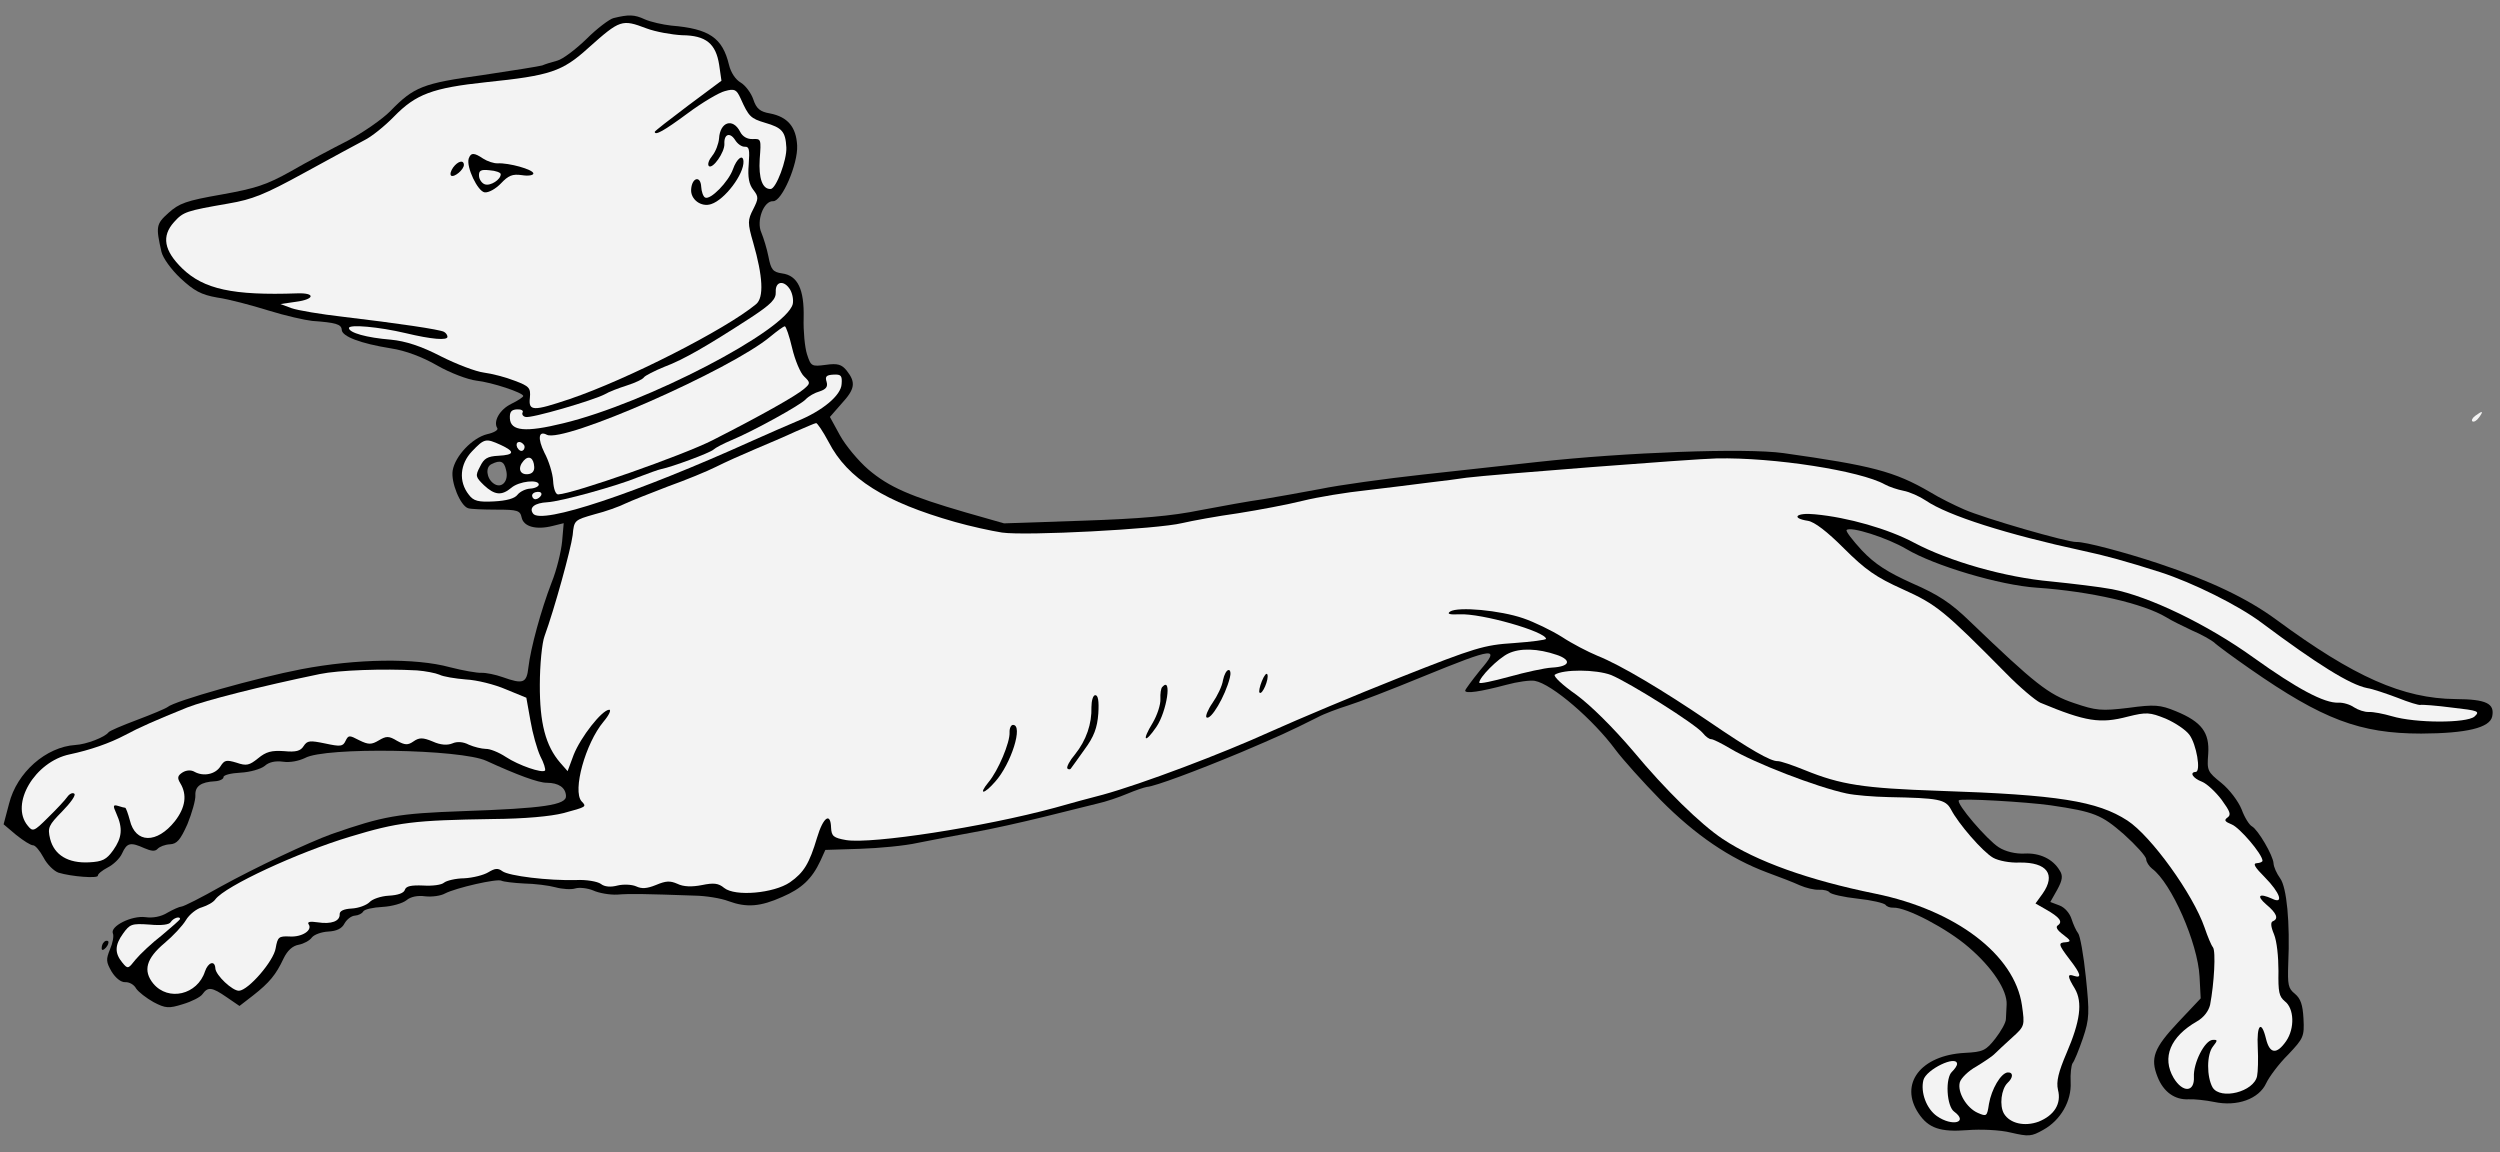 <?xml version="1.0" encoding="UTF-8" standalone="no"?>
<!DOCTYPE svg PUBLIC "-//W3C//DTD SVG 1.1//EN" "http://www.w3.org/Graphics/SVG/1.1/DTD/svg11.dtd">
<svg xmlns:dc="http://purl.org/dc/elements/1.1/" version="1.1" xmlns:xl="http://www.w3.org/1999/xlink" xmlns="http://www.w3.org/2000/svg" viewBox="34.997 100.833 347.503 160.167" width="347.503" height="160.167">
  <rect x="34.997" y="100.833" width="347.503" height="160.167" fill="#808080" stroke="none"/>
  <defs>
    <clipPath id="artboard_clip_path">
      <path d="M 34.997 100.833 L 382.5 100.833 L 382.5 261 L 34.997 261 Z"/>
    </clipPath>
  </defs>
  <g id="Dog_Courant_Collared_(2)" stroke="none" stroke-opacity="1" stroke-dasharray="none" fill="none" fill-opacity="1">
    <title>Dog Courant Collared (2)</title>
    <g id="Dog_Courant_Collared_(2)_Layer_2" clip-path="url(#artboard_clip_path)">
      <title>Layer 2</title>
      <g id="Group_3">
        <g id="Graphic_29">
          <path d="M 351.94 222.919 C 351.45 222.238 351.05 221.35 351.023 220.846 C 350.965 219.738 348.859 216.162 348.026 215.7 C 347.663 215.517 347.003 214.491 346.59 213.351 C 346.127 212.214 344.931 210.61 343.771 209.661 C 341.82 208.097 341.762 207.948 341.942 205.616 C 342.142 202.676 341.053 201.167 337.44 199.69 C 335.272 198.794 334.461 198.735 330.851 199.227 C 327.086 199.677 326.376 199.613 323.291 198.563 C 319.744 197.385 317.847 195.869 308.86 187.249 C 306.146 184.614 304.421 183.492 300.803 181.914 C 297.389 180.376 295.613 179.257 293.795 177.332 C 292.51 175.935 291.535 174.673 291.678 174.514 C 292.153 173.933 297.34 175.581 299.998 177.158 C 303.908 179.479 312.988 182.184 318.107 182.522 C 325.608 183.038 332.919 184.726 336.099 186.63 C 336.831 187.096 338.437 187.871 339.68 188.462 C 340.971 189 342.325 189.788 342.746 190.119 C 343.12 190.504 345.378 192.153 347.737 193.797 C 357.853 200.842 363.006 202.795 371.541 202.802 C 377.853 202.774 381.095 201.998 381.416 200.416 C 381.777 198.629 380.634 198.032 376.34 198.005 C 369.014 197.934 362.242 194.956 351.367 186.94 C 347.376 184.018 342.247 181.56 335.051 179.16 C 330.323 177.589 324.74 176.114 323.632 176.172 C 322.424 176.236 310.732 172.859 307.991 171.639 C 306.648 171.053 304.522 170.002 303.321 169.257 C 298.32 166.338 295.147 165.544 282.885 163.813 C 277.595 163.081 260.911 163.702 248.659 165.052 C 245.244 165.433 238.164 166.208 232.841 166.79 C 227.569 167.369 221.101 168.263 218.503 168.804 C 215.902 169.293 212.3 169.937 210.497 170.233 C 208.692 170.479 204.79 171.189 201.84 171.748 C 197.893 172.56 193.519 172.941 185.503 173.21 L 174.563 173.581 L 169.18 172.045 C 161.538 169.819 158.594 168.56 155.686 166.086 C 154.311 164.895 152.533 162.766 151.751 161.343 L 150.355 158.79 L 151.975 156.937 C 153.838 154.92 153.992 154.003 152.694 152.354 C 151.992 151.482 151.427 151.31 149.773 151.548 C 147.817 151.802 147.713 151.757 147.17 150.068 C 146.868 149.124 146.649 146.863 146.705 145.042 C 146.799 141.048 145.89 139.126 143.703 138.836 C 142.431 138.65 142.16 138.311 141.814 136.511 C 141.604 135.411 141.12 133.871 140.831 133.179 C 140.089 131.551 141.153 128.718 142.47 128.8 C 143.684 128.838 145.936 123.619 145.801 121.05 C 145.666 118.482 144.482 117.079 142.033 116.601 C 140.657 116.37 140.13 115.944 139.708 114.653 C 139.409 113.759 138.596 112.691 137.97 112.32 C 137.241 111.903 136.584 110.928 136.324 109.83 C 135.421 106.09 133.587 104.822 128.312 104.392 C 127.093 104.254 125.458 103.885 124.631 103.524 C 123.181 102.842 122.373 102.834 120.278 103.348 C 119.73 103.478 117.98 104.782 116.492 106.274 C 115.002 107.715 113.205 109.072 112.457 109.263 C 111.71 109.453 110.766 109.755 110.371 109.928 C 109.973 110.05 106.217 110.65 102.058 111.272 C 93.785 112.413 92.547 112.882 89.241 116.287 C 88.138 117.406 85.457 119.263 83.344 120.384 C 81.229 121.455 77.642 123.36 75.436 124.637 C 72.051 126.531 70.561 127.013 65.808 127.869 C 60.854 128.734 59.912 129.087 58.417 130.428 C 56.681 131.983 56.649 132.338 57.438 135.832 C 57.634 136.68 58.779 138.287 60.106 139.531 C 61.964 141.251 62.953 141.806 65.195 142.193 C 66.772 142.413 69.948 143.257 72.309 143.992 C 74.671 144.727 77.43 145.34 78.395 145.44 C 81.64 145.674 82.459 145.884 82.501 146.69 C 82.548 147.596 85.074 148.575 89.352 149.26 C 91.338 149.56 93.707 150.446 95.791 151.65 C 97.561 152.668 100.034 153.599 101.203 153.74 C 103.387 153.979 107.705 155.419 107.729 155.872 C 107.737 156.024 107.005 156.516 106.069 156.969 C 104.444 157.762 103.521 159.426 104.125 160.354 C 104.29 160.598 103.653 160.985 102.704 161.186 C 100.66 161.697 98.266 164.196 97.919 166.235 C 97.65 167.865 98.983 171.128 100.062 171.476 C 100.422 171.608 102.193 171.667 104.011 171.673 C 106.94 171.671 107.301 171.803 107.502 172.752 C 107.772 174.051 109.514 174.516 111.807 173.941 L 113.352 173.557 L 113.132 176.094 C 113.001 177.464 112.381 180.072 111.664 181.827 C 110.198 185.641 108.757 190.918 108.444 193.611 C 108.205 195.795 107.709 195.973 104.878 194.96 C 103.9 194.607 102.522 194.326 101.918 194.357 C 101.313 194.389 99.325 194.039 97.533 193.577 C 92.717 192.264 84.593 192.387 76.892 193.851 C 70.742 195.032 59.245 198.26 58.28 199.119 C 57.988 199.336 56.061 200.144 54.03 200.907 C 52 201.67 50.221 202.42 50.08 202.629 C 49.561 203.313 46.987 204.306 45.476 204.386 C 41.399 204.65 37.342 208.196 36.257 212.545 L 35.498 215.413 L 37.242 216.887 C 38.244 217.693 39.288 218.346 39.591 218.33 C 39.893 218.314 40.539 219.088 41.043 220.021 C 41.549 221.005 42.506 221.914 43.123 222.135 C 44.971 222.694 48.621 222.958 48.599 222.555 C 48.586 222.303 49.217 221.815 49.954 221.423 C 50.742 221.028 51.656 220.172 51.972 219.449 C 52.651 217.948 53.152 217.872 55.065 218.731 C 55.996 219.137 56.555 219.208 56.889 218.837 C 57.176 218.519 57.918 218.228 58.623 218.191 C 59.58 218.141 60.057 217.611 61.052 215.387 C 61.678 213.839 62.19 212.045 62.155 211.39 C 62.089 210.131 62.916 209.532 64.881 209.429 C 65.535 209.395 66.076 209.114 66.063 208.862 C 66.047 208.56 67.094 208.303 68.454 208.232 C 69.764 208.163 71.256 207.731 71.789 207.299 C 72.367 206.764 73.266 206.565 74.334 206.712 C 75.352 206.86 76.55 206.595 77.388 206.198 C 80.134 204.64 99.089 204.96 102.609 206.593 C 106.853 208.542 109.84 209.649 111.001 209.638 C 112.668 209.652 113.612 210.309 113.672 211.468 C 113.738 212.727 110.531 213.198 99.39 213.58 C 90.266 213.907 88.315 214.261 81.123 216.759 C 77.851 217.941 70.508 221.406 65.649 224.085 C 63 225.588 60.54 226.828 60.238 226.843 C 59.936 226.859 59.048 227.259 58.263 227.704 C 57.383 228.256 56.232 228.467 55.214 228.319 C 53.282 228.067 50.281 229.587 50.686 230.576 C 50.856 230.921 50.657 231.941 50.296 232.768 C 49.715 234.213 49.731 234.515 50.51 235.888 C 51.061 236.768 51.801 237.386 52.405 237.355 C 52.959 237.326 53.635 237.694 53.916 238.235 C 54.245 238.723 55.35 239.574 56.338 240.128 C 58 241.001 58.456 241.027 60.394 240.421 C 61.637 240.052 62.867 239.432 63.148 239.014 C 63.901 237.964 64.461 238.036 66.504 239.444 L 68.285 240.664 L 70.178 239.201 C 72.458 237.415 73.36 236.307 74.405 234.08 C 74.951 232.941 75.675 232.297 76.526 232.151 C 77.225 232.014 78.06 231.566 78.342 231.147 C 78.673 230.726 79.715 230.368 80.621 230.32 C 81.78 230.26 82.519 229.918 82.885 229.192 C 83.209 228.619 83.84 228.132 84.344 228.105 C 84.797 228.082 85.338 227.801 85.475 227.541 C 85.611 227.231 86.859 226.963 88.169 226.895 C 89.478 226.826 90.971 226.394 91.504 225.962 C 92.084 225.477 93.033 225.276 94.101 225.422 C 95.066 225.523 96.27 225.359 96.858 225.025 C 98.383 224.238 104.122 222.927 104.694 223.251 C 104.954 223.389 106.377 223.567 107.846 223.641 C 109.312 223.666 111.295 223.915 112.217 224.17 C 113.139 224.424 114.406 224.51 114.952 224.329 C 115.549 224.147 116.668 224.29 117.441 224.603 C 118.218 224.966 119.747 225.24 120.805 225.184 C 122.565 225.042 124.689 225.082 131.57 225.327 C 133.086 225.349 135.225 225.691 136.256 226.092 C 138.779 227.02 140.691 226.869 143.75 225.497 C 146.417 224.347 147.862 223.009 149.042 220.472 L 149.721 218.972 L 154.561 218.819 C 157.183 218.733 160.801 218.391 162.548 217.997 C 164.298 217.653 167.797 216.964 170.249 216.533 C 172.751 216.099 177.093 215.113 179.985 214.406 C 182.877 213.699 186.218 212.868 187.464 212.55 C 188.712 212.282 190.597 211.628 191.684 211.167 C 192.771 210.706 194.011 210.288 194.412 210.216 C 195.469 210.161 201.315 207.986 207.542 205.387 C 212.679 203.198 214.111 202.568 218.146 200.538 C 219.079 200.035 221.012 199.327 222.353 198.904 C 223.745 198.477 228.448 196.665 232.798 194.872 C 242.885 190.757 243.54 190.723 240.732 194.001 C 239.594 195.424 238.65 196.686 238.658 196.837 C 238.682 197.29 240.787 196.978 244.323 196.035 C 245.916 195.598 247.721 195.352 248.334 195.471 C 250.73 195.901 256.497 200.902 259.542 205.035 C 260.519 206.348 263.363 209.532 265.817 212.029 C 270.669 216.926 275.435 220.161 280.638 222.111 C 282.337 222.729 284.399 223.53 285.175 223.893 C 286.002 224.254 287.179 224.546 287.834 224.511 C 288.489 224.477 289.154 224.644 289.318 224.888 C 289.533 225.129 291.272 225.543 293.201 225.745 C 295.131 225.947 296.87 226.361 297.085 226.602 C 297.249 226.846 297.713 227.024 298.166 227 C 299.929 226.908 305.64 229.891 308.656 232.511 C 311.935 235.318 314.02 238.492 313.922 240.467 C 313.903 241.074 313.85 241.985 313.823 242.441 C 313.849 242.945 313.155 244.143 312.351 245.195 C 311.026 246.881 310.631 247.053 308.112 247.185 C 301.968 247.507 298.945 251.504 301.685 255.602 C 303.055 257.652 304.701 258.222 308.473 257.923 C 310.284 257.778 313.017 257.887 314.501 258.264 C 317.006 258.84 317.358 258.821 319.026 257.875 C 321.43 256.537 322.958 253.881 322.82 251.262 C 322.76 250.104 322.9 248.935 323.086 248.622 C 323.325 248.357 323.951 246.809 324.521 245.163 C 325.439 242.439 325.447 241.63 324.934 236.657 C 324.622 233.593 324.124 230.841 323.856 230.552 C 323.586 230.213 323.186 229.325 322.945 228.58 C 322.701 227.785 322.001 226.963 321.281 226.698 L 319.992 226.21 L 320.963 224.492 C 321.7 223.14 321.769 222.531 321.276 221.799 C 320.336 220.232 318.523 219.368 316.407 219.479 C 315.199 219.542 313.767 219.213 312.826 218.606 C 311.207 217.579 306.85 212.505 307.283 212.078 C 307.519 211.763 316.637 212.295 320.046 212.773 C 326.103 213.668 327.083 214.071 330.205 216.786 C 331.901 218.313 333.295 219.856 333.316 220.259 C 333.337 220.662 333.722 221.248 334.143 221.579 C 336.823 223.56 340.492 231.903 340.737 236.587 L 340.896 239.608 L 337.786 242.903 C 334.389 246.515 333.856 247.906 334.903 250.528 C 335.719 252.607 337.293 253.736 339.207 253.636 C 339.962 253.596 341.587 253.764 342.761 254.005 C 345.979 254.695 349.001 253.577 349.998 251.404 C 350.407 250.524 351.775 248.684 353.072 247.404 C 355.177 245.173 355.315 244.913 355.185 242.445 C 355.082 240.481 354.786 239.638 353.993 238.973 C 353.044 238.214 352.968 237.713 353.066 234.779 C 353.325 229.109 352.865 224.184 351.94 222.919 Z M 105.338 166.149 L 105.338 166.149 C 105.775 167.742 104.672 168.86 103.567 168.009 C 102.621 167.301 102.438 165.745 103.326 165.345 C 104.556 164.725 105.073 164.951 105.338 166.149 Z" fill="black"/>
        </g>
        <g id="Graphic_28">
          <path d="M 124.848 104.775 C 126.136 105.263 128.378 105.651 129.797 105.728 C 133.131 105.755 134.504 106.895 134.962 109.851 L 135.28 112.056 L 130.613 115.533 C 128.087 117.433 126 119.058 126.006 119.158 C 126.035 119.712 127.262 119.042 130.568 116.596 C 132.61 115.075 134.961 113.689 135.759 113.496 C 137.103 113.122 137.363 113.26 137.932 114.493 C 139.077 117.059 139.342 117.298 141.343 117.9 C 143.702 118.584 144.185 119.115 144.301 121.331 C 144.39 123.043 142.884 127.061 142.128 127.101 C 140.97 127.162 140.435 125.624 140.597 122.939 C 140.807 120.201 140.802 120.1 139.644 120.161 C 138.888 120.2 138.212 119.832 137.873 119.142 C 136.861 117.175 135.074 117.774 134.944 120.104 C 134.88 120.814 134.482 121.896 134.008 122.476 C 133.533 123.057 133.313 123.674 133.527 123.916 C 134.057 124.393 135.749 121.981 135.688 120.823 C 135.617 119.463 136.46 119.166 137.176 120.29 C 137.507 120.828 138.085 121.253 138.538 121.229 C 139.142 121.197 139.216 121.648 139.07 123.676 C 138.913 125.502 139.115 126.451 139.711 127.228 C 140.469 128.198 140.432 128.452 139.7 129.905 C 138.92 131.41 138.891 131.816 139.691 134.552 C 141.049 139.278 141.203 142.199 140.089 143.116 C 135.879 146.62 122.154 153.601 114.215 156.29 C 109.053 158.025 108.446 158.006 108.651 156.127 C 108.781 154.757 108.567 154.515 106.557 153.762 C 105.32 153.272 103.374 152.767 102.256 152.624 C 101.137 152.481 98.457 151.46 96.279 150.362 C 93.527 148.94 91.37 148.245 89.339 148.049 C 85.941 147.772 83.532 147.09 83.498 146.436 C 83.469 145.882 87.68 146.267 91.362 147.135 C 94.994 148.005 97.225 148.191 97.196 147.637 C 97.183 147.385 96.966 147.093 96.706 146.956 C 96.134 146.632 90.331 145.774 82.658 144.864 C 79.609 144.518 76.399 143.979 75.525 143.672 L 73.98 143.096 L 76.135 142.781 C 78.743 142.443 78.897 141.525 76.326 141.61 C 67.353 141.928 63.316 141.029 60.337 138.155 C 57.782 135.663 57.425 133.661 59.191 131.7 C 60.479 130.269 60.877 130.147 66.682 129.136 C 70.086 128.553 71.719 127.912 77.316 124.841 C 80.948 122.833 84.731 120.817 85.664 120.313 C 86.6 119.86 88.442 118.4 89.784 117.016 C 92.804 113.929 95.081 113.052 102.614 112.253 C 111.505 111.333 113.144 110.792 116.808 107.469 C 121.198 103.552 121.447 103.489 124.848 104.775 Z" fill="#f3f3f3"/>
        </g>
        <g id="Graphic_27">
          <path d="M 144.832 141.1 C 145.166 141.689 145.311 142.54 145.189 143.102 C 144.221 146.789 124.802 156.897 113.281 159.672 C 108.046 160.957 105.965 160.763 105.872 159 C 105.825 158.093 106.061 157.778 106.867 157.736 C 107.421 157.707 107.784 157.89 107.646 158.149 C 107.508 158.409 107.675 158.703 108.033 158.786 C 108.703 159.054 117.507 156.471 119.079 155.631 C 119.617 155.3 121.004 154.773 122.146 154.41 C 123.289 154.047 124.373 153.536 124.511 153.276 C 124.652 153.066 125.929 152.393 127.364 151.813 C 130.038 150.814 133.371 148.872 139.378 144.972 C 142.21 143.106 142.88 142.414 142.828 141.407 C 142.748 139.896 144.002 139.73 144.832 141.1 Z" fill="#f3f3f3"/>
        </g>
        <g id="Graphic_26">
          <path d="M 145.106 149.217 C 145.495 150.863 146.247 152.692 146.777 153.169 C 147.681 154.031 147.636 154.134 146.766 154.887 C 145.655 155.854 140.701 158.639 134.06 162.017 C 129.977 164.1 114.753 169.443 112.587 169.557 C 112.234 169.575 111.94 168.782 111.882 167.674 C 111.83 166.667 111.281 164.878 110.666 163.748 C 109.705 161.779 109.848 160.66 110.99 161.257 C 113.227 162.503 136.577 152.239 142.092 147.607 C 143.012 146.852 143.887 146.2 144.088 146.189 C 144.239 146.181 144.714 147.52 145.106 149.217 Z" fill="#f3f3f3"/>
        </g>
        <g id="Graphic_25">
          <path d="M 151.983 154.21 C 151.914 155.779 149.35 157.933 145.79 159.383 C 144.554 159.902 141.789 161.107 139.618 162.08 C 123.437 169.392 110.184 173.824 109.09 172.215 C 108.491 171.387 109.316 170.738 111.078 170.646 C 112.942 170.548 120.807 168.368 123.723 167.155 C 125.11 166.628 126.547 166.098 126.947 166.026 C 128.346 165.751 133.648 163.807 134.179 163.324 C 134.468 163.057 135.549 162.495 136.636 162.034 C 139.701 160.762 146.278 157.135 146.994 156.34 C 147.376 155.916 148.259 155.415 148.956 155.227 C 149.849 154.928 150.082 154.562 149.897 153.915 C 149.656 153.17 149.847 152.958 150.854 152.905 C 151.912 152.85 152.073 153.043 151.983 154.21 Z" fill="#f3f3f3"/>
        </g>
        <g id="Graphic_24">
          <path d="M 104.549 162.655 C 106.619 163.607 106.542 164.066 104.275 164.184 C 102.765 164.264 102.274 164.542 101.728 165.681 C 101.038 166.98 101.097 167.129 102.268 168.279 C 103.755 169.666 104.72 169.767 106.074 168.635 C 107.137 167.721 109.849 167.427 109.889 168.183 C 109.902 168.435 109.361 168.716 108.706 168.75 C 108.052 168.784 107.264 169.179 106.933 169.6 C 106.556 170.125 105.411 170.438 103.648 170.53 C 101.483 170.644 100.817 170.476 100.166 169.602 C 98.705 167.759 98.931 165.323 100.607 163.569 C 102.33 161.761 102.532 161.751 104.549 162.655 Z" fill="#f3f3f3"/>
        </g>
        <g id="Graphic_23">
          <path d="M 150.184 162.283 C 152.826 167.397 157.994 170.611 167.735 173.383 C 169.837 173.98 172.8 174.633 174.277 174.859 C 177.585 175.342 195.867 174.384 199.308 173.547 C 200.705 173.221 204.156 172.586 207.064 172.181 C 209.97 171.725 214.02 170.958 216.064 170.447 C 218.108 169.935 222.163 169.268 225.077 168.964 C 227.987 168.61 231.802 168.157 233.607 167.911 C 235.415 167.715 237.771 167.39 238.874 167.231 C 242.286 166.8 270.403 164.619 273.581 164.554 C 281.602 164.386 293.62 166.281 297.002 168.174 C 297.575 168.498 298.757 168.89 299.573 169.05 C 300.44 169.206 301.837 169.84 302.674 170.402 C 305.765 172.513 313.981 175.112 324.504 177.389 C 327.568 178.037 330.643 178.886 335.266 180.36 C 339.838 181.838 346.164 184.991 349.371 187.399 C 357.15 193.203 361.64 195.998 364.038 196.478 C 364.802 196.59 366.705 197.247 368.25 197.823 C 369.798 198.449 371.235 198.879 371.433 198.818 C 371.632 198.757 373.66 198.903 375.847 199.192 C 379.505 199.607 379.762 199.694 378.943 200.444 C 377.829 201.361 370.81 201.375 367.476 200.389 C 366.296 200.046 364.867 199.768 364.263 199.799 C 363.709 199.828 362.784 199.523 362.209 199.15 C 361.684 198.773 360.709 198.471 360.054 198.505 C 358.09 198.608 354.244 196.537 348.262 192.255 C 341.859 187.641 333.725 183.724 328.572 182.731 C 326.889 182.416 323.077 181.959 320.132 181.659 C 313.688 181.087 305.946 178.867 301.011 176.247 C 297.478 174.361 291.837 172.738 287.27 172.321 C 284.681 172.052 283.864 172.853 286.308 173.23 C 287.225 173.384 288.961 174.707 291.306 177.058 C 294.29 180.033 295.759 181.067 299.483 182.741 C 304.19 184.868 305.192 185.674 313.831 194.413 C 315.753 196.382 317.918 198.188 318.591 198.506 C 324.942 201.153 326.927 201.453 330.763 200.444 C 333.355 199.803 333.811 199.83 336.03 200.724 C 337.374 201.31 338.839 202.293 339.329 202.975 C 340.307 204.287 340.961 208.091 340.206 208.131 C 339.299 208.178 339.797 209.011 341.085 209.499 C 341.756 209.767 342.978 210.915 343.791 211.983 C 344.989 213.637 345.164 214.083 344.628 214.464 C 344.093 214.846 344.254 215.039 345.235 215.443 C 346.319 215.891 349.438 219.515 349.488 220.472 C 349.496 220.623 349.152 220.793 348.698 220.816 C 348.094 220.848 348.425 221.386 349.811 222.778 C 351.945 224.939 352.485 226.577 350.826 225.755 C 349.016 224.941 348.581 225.317 350.009 226.556 C 351.435 227.743 351.78 228.533 350.939 228.88 C 350.592 229 350.624 229.604 351.085 230.691 C 351.49 231.68 351.704 233.84 351.706 235.81 C 351.658 238.741 351.79 239.34 352.583 240.006 C 353.897 240.998 353.992 243.77 352.772 245.551 C 351.457 247.438 350.492 247.338 349.979 245.243 C 349.332 242.55 348.662 243.242 348.828 246.415 C 348.912 248.026 348.856 249.847 348.734 250.409 C 348.294 252.604 343.657 253.756 342.555 251.996 C 341.72 250.524 341.708 247.394 342.609 246.286 C 343.272 245.443 343.267 245.343 342.562 245.379 C 341.454 245.438 339.852 248.602 339.952 250.516 C 340.066 252.682 338.404 252.769 337.132 250.664 C 335.468 247.822 336.68 244.93 340.357 242.818 C 341.338 242.262 341.998 241.369 342.205 240.499 C 342.76 237.592 343.026 233.032 342.594 232.5 C 342.379 232.258 341.86 231.023 341.441 229.782 C 339.833 225.119 334.006 217.041 330.712 214.891 C 326.53 212.181 321.08 211.305 304.537 210.758 C 294.013 210.4 290.856 209.909 285.903 207.896 C 284.148 207.18 282.452 206.612 282.099 206.631 C 281.142 206.681 278.227 205.016 272.465 201.075 C 266.181 196.809 260.289 193.279 257.04 191.985 C 255.749 191.447 253.517 190.301 252.104 189.365 C 250.694 188.479 248.259 187.294 246.716 186.769 C 243.527 185.673 237.691 185.121 236.567 185.836 C 236.079 186.165 236.49 186.295 237.849 186.223 C 240.922 186.062 249.844 188.625 249.896 189.632 C 249.904 189.783 247.898 190.04 245.432 190.22 C 241.255 190.489 240.062 190.855 229.622 194.987 C 223.438 197.433 215.384 200.834 211.683 202.493 C 204.777 205.633 193.733 209.797 188.307 211.294 C 186.562 211.739 183.575 212.552 181.634 213.108 C 171.725 215.799 156.194 218.178 152.629 217.608 C 150.845 217.297 150.58 217.059 150.519 215.9 C 150.454 213.681 149.43 214.392 148.571 217.265 C 147.496 220.856 146.754 222.107 144.805 223.472 C 142.562 225.004 137.184 225.488 135.655 224.255 C 134.862 223.589 134.202 223.523 132.554 223.862 C 131.154 224.137 129.99 224.097 129.161 223.686 C 128.127 223.235 127.573 223.264 126.189 223.842 C 124.903 224.363 124.198 224.4 123.422 224.037 C 122.801 223.767 121.638 223.727 120.84 223.92 C 119.894 224.172 119.032 224.116 118.505 223.689 C 118.033 223.36 116.503 223.087 115.093 223.161 C 111.21 223.263 105.72 222.591 104.827 221.931 C 104.196 221.459 103.796 221.53 102.866 222.084 C 102.229 222.471 100.734 222.852 99.525 222.916 C 98.314 222.929 97.068 223.247 96.729 223.517 C 96.392 223.838 95.088 224.007 93.821 223.922 C 92.151 223.858 91.451 223.996 91.276 224.51 C 91.149 224.971 90.306 225.268 89.047 225.334 C 87.939 225.392 86.748 225.808 86.366 226.232 C 85.934 226.658 84.845 227.069 83.888 227.119 C 82.78 227.177 82.189 227.461 82.212 227.914 C 82.263 228.871 81.075 229.337 79.14 229.035 C 78.122 228.886 77.671 228.96 77.891 229.302 C 78.49 230.129 76.976 231.118 75.253 231.006 C 73.735 230.934 73.591 231.093 73.318 232.622 C 73.058 234.404 69.534 238.477 68.225 238.546 C 67.318 238.593 64.981 236.392 64.93 235.436 C 64.87 234.277 63.926 234.579 63.488 235.865 C 62.446 239.101 58.406 240.07 56.304 237.554 C 54.847 235.762 55.314 234.071 57.878 231.916 C 59.039 230.946 60.378 229.513 60.842 228.731 C 61.306 227.949 62.324 227.138 63.072 226.947 C 63.816 226.706 64.652 226.259 64.933 225.84 C 66.301 224.001 76.359 219.332 83.667 217.131 C 90.329 215.115 92.487 214.851 103.488 214.678 C 107.93 214.647 111.549 214.306 113.293 213.861 C 116.53 212.985 116.58 212.982 115.833 212.213 C 114.545 210.766 116.37 204.155 118.889 201.144 C 119.65 200.246 120.013 199.469 119.66 199.488 C 118.653 199.541 115.718 203.28 114.737 205.756 L 113.896 208.022 L 112.876 206.863 C 110.832 204.496 110.011 201.357 110.034 196.003 C 110.04 193.225 110.335 190.179 110.69 189.251 C 112.059 185.493 114.351 177.191 114.6 175.208 C 114.794 173.128 114.845 173.125 117.631 172.322 C 119.176 171.938 121.109 171.231 121.896 170.836 C 122.734 170.439 125.406 169.39 127.832 168.455 C 130.31 167.567 133.277 166.351 134.507 165.731 C 135.737 165.111 138.155 164.025 139.933 163.275 C 141.712 162.525 144.281 161.431 145.612 160.806 C 146.996 160.228 148.228 159.659 148.43 159.648 C 148.578 159.59 149.4 160.809 150.184 162.283 Z" fill="#f3f3f3"/>
        </g>
        <g id="Graphic_22">
          <path d="M 107.833 162.685 C 107.997 162.929 107.915 163.287 107.671 163.451 C 107.427 163.615 107.115 163.43 106.892 163.037 C 106.548 162.247 107.29 161.956 107.833 162.685 Z" fill="#f3f3f3"/>
        </g>
        <g id="Graphic_21">
          <path d="M 109.256 165.741 C 109.288 166.346 108.953 166.717 108.299 166.751 C 107.191 166.809 106.936 165.813 107.795 164.858 C 108.511 164.063 109.19 164.482 109.256 165.741 Z" fill="#f3f3f3"/>
        </g>
        <g id="Graphic_20">
          <path d="M 110.22 169.681 C 110.082 169.94 109.743 170.211 109.44 170.227 C 109.189 170.24 108.974 169.999 108.961 169.747 C 108.945 169.445 109.287 169.225 109.74 169.201 C 110.143 169.18 110.355 169.371 110.22 169.681 Z" fill="#f3f3f3"/>
        </g>
        <g id="Graphic_19">
          <path d="M 92.961 194.019 C 94.127 194.109 95.556 194.388 96.073 194.613 C 96.592 194.889 98.273 195.154 99.744 195.279 C 101.263 195.351 103.77 195.977 105.321 196.654 L 108.159 197.818 L 108.731 201.02 C 109.025 202.772 109.645 204.962 110.1 205.948 C 110.604 206.881 110.853 207.777 110.76 207.934 C 110.378 208.358 107.086 207.217 105.308 206.048 C 104.314 205.393 103.076 204.902 102.522 204.931 C 101.915 204.913 100.892 204.663 100.168 204.348 C 99.389 203.934 98.528 203.878 97.886 204.164 C 97.194 204.453 96.232 204.402 95.145 203.904 C 93.751 203.32 93.248 203.347 92.468 203.893 C 91.689 204.438 91.283 204.409 90.191 203.81 C 89.044 203.112 88.691 203.131 87.662 203.74 C 86.634 204.35 86.231 204.371 84.935 203.732 C 83.533 202.997 83.432 203.003 83.021 203.832 C 82.658 204.609 82.305 204.627 80.211 204.181 C 78.067 203.738 77.714 203.757 77.2 204.541 C 76.781 205.22 76.134 205.405 74.459 205.24 C 72.736 205.129 71.988 205.319 70.875 206.236 C 69.663 207.209 69.265 207.331 67.877 206.848 C 66.44 206.418 66.191 206.482 65.631 207.37 C 64.931 208.467 63.282 208.806 62.034 208.114 C 61.565 207.835 60.91 207.87 60.372 208.201 C 59.688 208.641 59.603 208.948 60.046 209.682 C 61.039 211.297 60.779 213.078 59.313 214.973 C 56.802 218.135 53.82 218.089 53.044 214.847 C 52.792 213.901 52.498 213.108 52.397 213.113 C 52.297 213.119 51.836 212.991 51.425 212.861 C 50.706 212.647 50.664 212.8 51.178 213.935 C 52.092 215.958 51.959 217.278 50.737 219.008 C 49.795 220.32 49.255 220.601 47.391 220.699 C 44.47 220.852 42.541 219.69 41.968 217.448 C 41.582 215.852 41.767 215.539 43.637 213.623 C 44.787 212.452 45.588 211.349 45.326 211.161 C 45.114 210.97 44.668 211.145 44.34 211.617 C 44.058 212.035 42.815 213.363 41.662 214.484 C 39.694 216.456 39.543 216.464 38.841 215.592 C 36.361 212.59 39.84 206.701 44.685 205.69 C 47.532 205.086 50.26 204.135 52.373 203.014 C 54.338 201.952 56.708 200.918 61.01 199.178 C 63.534 198.187 71.259 196.217 79.452 194.525 C 82.05 193.984 88.25 193.76 92.961 194.019 Z" fill="#f3f3f3"/>
        </g>
        <g id="Graphic_18">
          <path d="M 251.428 191.875 C 253.538 192.623 253.18 193.5 250.712 193.63 C 249.705 193.683 247.009 194.278 244.769 194.901 C 242.478 195.526 240.631 195.926 240.62 195.724 C 240.583 195.019 243.221 192.356 244.65 191.675 C 246.275 190.883 248.754 190.955 251.428 191.875 Z" fill="#f3f3f3"/>
        </g>
        <g id="Graphic_17">
          <path d="M 258.947 194.663 C 261.529 195.739 270.668 201.472 271.693 202.732 C 272.072 203.217 272.597 203.593 272.849 203.58 C 273.1 203.567 274.293 204.161 275.544 204.904 C 278.881 206.9 287.49 210.237 291.678 211.128 C 292.802 211.373 295.439 211.588 297.512 211.631 C 304.489 211.77 305.406 211.924 306.188 213.348 C 307.2 215.315 310.586 219.228 312.044 220.061 C 312.773 220.477 314.406 220.796 315.715 220.727 C 319.551 220.677 320.802 222.379 318.922 225.054 L 317.933 226.418 L 319.39 227.251 C 321.264 228.315 321.752 228.946 321.07 229.436 C 320.678 229.658 320.903 230.101 321.796 230.761 C 322.849 231.565 322.907 231.713 322.204 231.8 C 321.046 231.861 321.057 232.063 322.684 234.2 C 324.255 236.238 324.388 236.837 323.309 236.49 C 322.331 236.137 322.352 236.54 323.401 238.253 C 324.511 240.164 324.145 242.809 322.254 247.201 C 321.13 249.836 320.795 251.166 321.057 252.314 C 321.563 254.257 320.537 255.877 318.361 256.748 C 316.428 257.456 314.384 257.007 313.555 255.637 C 312.89 254.51 313.174 252.222 314.038 251.369 C 314.858 250.619 314.868 249.861 314.063 249.903 C 313.108 250.004 311.812 252.243 311.464 254.282 C 311.201 256.013 311.153 256.066 309.913 255.525 C 308.362 254.848 307.035 252.645 307.417 251.262 C 307.589 250.697 308.597 249.685 309.726 249.07 C 310.803 248.407 311.974 247.639 312.308 247.268 C 312.645 246.947 313.703 245.932 314.668 245.074 C 316.452 243.465 316.45 243.415 316.048 240.557 C 315.023 233.54 306.871 227.352 295.691 225.059 C 286.4 223.172 279.143 220.573 274.433 217.436 C 271.399 215.423 266.448 210.582 262.028 205.258 C 259.229 201.971 256.139 198.901 254.091 197.392 C 252.204 196.077 250.876 194.833 251.117 194.619 C 252.289 193.85 256.835 193.864 258.947 194.663 Z" fill="#f3f3f3"/>
        </g>
        <g id="Graphic_16">
          <path d="M 60.025 228.572 C 60.031 228.672 58.872 229.693 57.517 230.824 C 56.11 231.908 54.474 233.458 53.856 234.198 C 52.814 235.515 52.766 235.568 52.011 234.648 C 50.932 233.341 50.925 232.23 52.102 230.603 C 53.043 229.291 53.29 229.177 55.774 229.35 C 57.499 229.512 58.551 229.356 58.734 228.993 C 59.061 228.471 60.002 228.118 60.025 228.572 Z" fill="#f3f3f3"/>
        </g>
        <g id="Graphic_15">
          <path d="M 307.031 248.706 C 307.044 248.958 306.715 249.43 306.33 249.803 C 305.896 250.18 305.652 251.304 305.72 252.613 C 305.789 253.923 306.149 255.015 306.621 255.344 C 308.67 256.852 306.379 257.477 304.23 255.974 C 302.761 254.94 301.935 252.66 302.351 250.971 C 302.728 249.487 306.965 247.447 307.031 248.706 Z" fill="#f3f3f3"/>
        </g>
        <g id="Graphic_14">
          <path d="M 379.591 158.846 C 379.262 159.318 378.87 159.541 378.66 159.4 C 378.501 159.257 378.684 158.894 379.074 158.621 C 380.095 157.86 380.251 157.953 379.591 158.846 Z" fill="#f3f3f3"/>
        </g>
        <g id="Graphic_13">
          <path d="M 49.438 231.803 C 49.244 231.965 49.114 232.376 49.13 232.678 C 49.146 232.98 49.395 232.917 49.729 232.545 C 50.015 232.227 50.145 231.817 50.037 231.671 C 49.878 231.528 49.578 231.594 49.438 231.803 Z" fill="black"/>
        </g>
        <g id="Graphic_12">
          <path d="M 100.142 122.888 C 99.799 124.067 101.389 127.418 102.357 127.569 C 102.916 127.641 103.897 127.084 104.615 126.34 C 105.668 125.224 106.211 124.994 107.534 125.177 C 108.451 125.331 109.151 125.193 109.138 124.941 C 109.109 124.387 105.727 123.453 104.165 123.535 C 103.662 123.562 102.737 123.257 102.161 122.883 C 100.905 122.039 100.449 122.013 100.142 122.888 Z" fill="black"/>
        </g>
        <g id="Graphic_11">
          <path d="M 104.597 125.028 C 104.637 125.783 103.171 126.719 102.399 126.456 C 101.988 126.326 101.607 125.79 101.58 125.287 C 101.541 124.531 101.835 124.364 103.054 124.502 C 103.916 124.558 104.586 124.826 104.597 125.028 Z" fill="#f3f3f3"/>
        </g>
        <g id="Graphic_10">
          <path d="M 97.984 124.112 C 97.655 124.583 97.527 125.045 97.689 125.238 C 98.11 125.57 99.513 124.385 99.479 123.73 C 99.442 123.025 98.644 123.219 97.984 124.112 Z" fill="black"/>
        </g>
        <g id="Graphic_9">
          <path d="M 136.883 124.346 C 136.268 126.095 133.728 128.703 132.999 128.286 C 132.739 128.149 132.501 127.454 132.466 126.799 C 132.382 125.188 131.186 125.503 131.069 127.125 C 130.942 128.546 132.466 129.678 133.855 129.201 C 135.742 128.597 138.434 125.022 138.341 123.259 C 138.286 122.202 137.411 122.853 136.883 124.346 Z" fill="black"/>
        </g>
        <g id="Graphic_8">
          <path d="M 204.997 195.369 C 204.888 196.183 204.204 197.582 203.546 198.526 C 202.888 199.469 202.533 200.397 202.692 200.54 C 203.275 201.065 205.314 197.574 205.94 195.067 C 206.11 194.452 206.034 193.951 205.782 193.964 C 205.48 193.98 205.159 194.603 204.997 195.369 Z" fill="black"/>
        </g>
        <g id="Graphic_7">
          <path d="M 210.407 195.489 C 210.094 196.263 209.932 197.029 210.088 197.122 C 210.459 197.456 211.404 195.235 211.168 194.591 C 211.051 194.294 210.72 194.716 210.407 195.489 Z" fill="black"/>
        </g>
        <g id="Graphic_6">
          <path d="M 196.562 196.316 C 196.368 196.478 196.257 197.241 196.296 197.997 C 196.336 198.752 195.859 200.242 195.209 201.336 C 193.674 203.841 194.1 204.273 195.742 201.864 C 197.195 199.717 197.946 194.779 196.562 196.316 Z" fill="black"/>
        </g>
        <g id="Graphic_5">
          <path d="M 186.708 199.105 C 186.779 201.425 185.992 203.738 184.427 205.689 C 183.666 206.587 183.208 207.47 183.369 207.664 C 183.528 207.807 183.73 207.796 183.825 207.69 C 183.921 207.584 184.766 206.378 185.708 205.066 C 187.076 203.227 187.516 201.992 187.665 200.015 C 187.774 198.241 187.631 197.441 187.228 197.462 C 186.926 197.478 186.714 198.246 186.708 199.105 Z" fill="black"/>
        </g>
        <g id="Graphic_4">
          <path d="M 175.328 202.631 C 175.402 204.041 173.739 207.966 172.408 209.551 C 170.936 211.345 171.742 211.303 173.315 209.504 C 175.558 207.012 177.29 201.518 175.779 201.597 C 175.527 201.61 175.299 202.077 175.328 202.631 Z" fill="black"/>
        </g>
      </g>
    </g>
  </g>
</svg>
